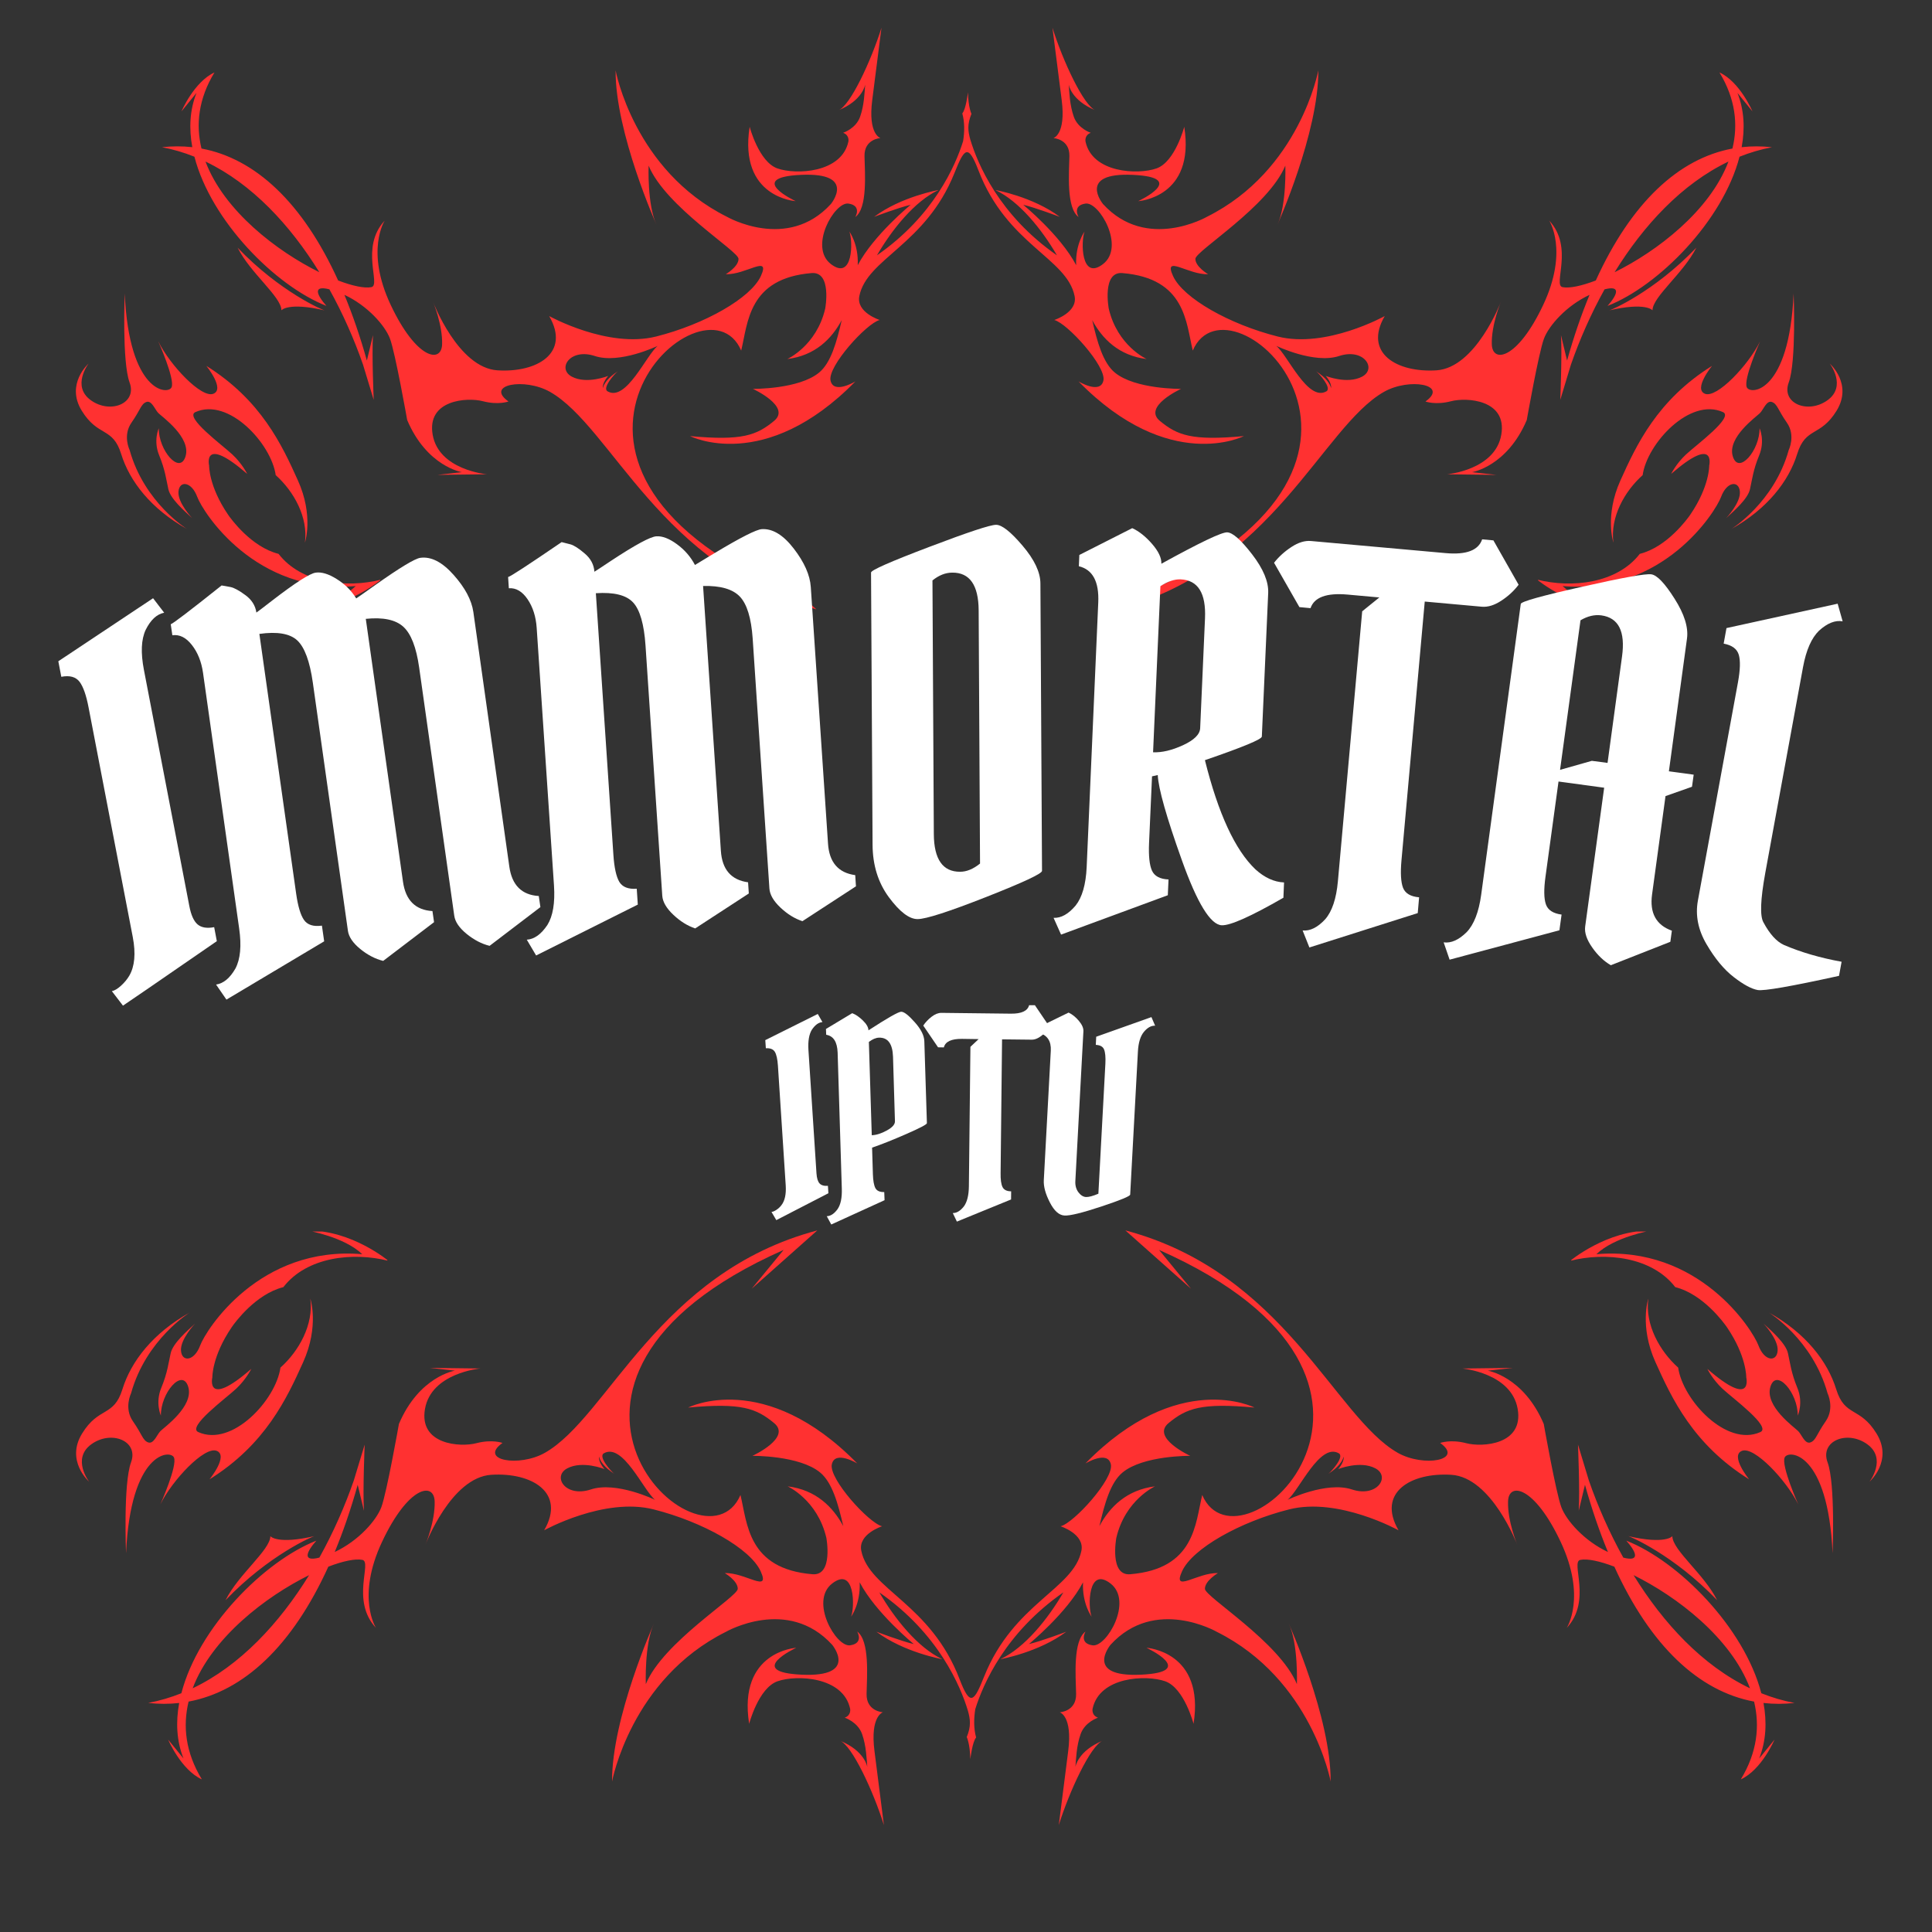 <svg xmlns="http://www.w3.org/2000/svg" xmlns:xlink="http://www.w3.org/1999/xlink" width="500" viewBox="0 0 375 375" height="500" preserveAspectRatio="xMidYMid meet"><rect x="0" y="0" width="375" height="375" fill="#333333" stroke="none"/><defs><g></g><clipPath id="a20d7837a3"><path d="M 31.438 5.32 L 344 5.32 L 344 118.375 L 31.438 118.375 Z M 31.438 5.32 " clip-rule="nonzero"></path></clipPath><clipPath id="d6753553a4"><path d="M 14 56.949 L 73.816 56.949 L 73.816 118.055 L 14 118.055 Z M 14 56.949 " clip-rule="nonzero"></path></clipPath><clipPath id="af6d514b3e"><path d="M 298.535 56.949 L 358 56.949 L 358 118.055 L 298.535 118.055 Z M 298.535 56.949 " clip-rule="nonzero"></path></clipPath><clipPath id="6e1183a385"><path d="M 28.242 238.715 L 348.312 238.715 L 348.312 354.32 L 28.242 354.32 Z M 28.242 238.715 " clip-rule="nonzero"></path></clipPath><clipPath id="3e075a2196"><path d="M 304.977 239.043 L 366 239.043 L 366 301.523 L 304.977 301.523 Z M 304.977 239.043 " clip-rule="nonzero"></path></clipPath><clipPath id="7e5a3ff189"><path d="M 14 239.043 L 75.191 239.043 L 75.191 301.523 L 14 301.523 Z M 14 239.043 " clip-rule="nonzero"></path></clipPath></defs><g clip-path="url(#a20d7837a3)"><path fill="#ff3131" d="M 204.281 5.387 C 204.281 5.387 205.219 12.746 206.074 19.43 C 206.93 26.109 204.473 26.801 204.473 26.801 C 204.473 26.801 207.637 26.973 207.57 30.289 C 207.504 33.605 206.949 40.367 209.359 42.133 C 209.359 42.133 208.031 39.895 210.699 39.512 C 213.367 39.129 218.438 47.902 214.105 51.25 C 209.77 54.594 209.793 46.738 210.516 44.941 C 210.516 44.941 208.703 47.367 208.883 51.469 C 205.82 45.645 198.613 39.75 198.613 39.75 C 200.98 40.297 205.707 42.098 205.707 42.098 C 200.48 38.164 193.191 36.879 193.191 36.879 C 197.848 39.066 202.238 44.547 205.152 49.559 C 193.898 41.738 189.734 31.742 188.332 27.078 C 187.883 25.449 187.711 24.168 188.559 22.094 C 188.559 22.094 187.953 20.906 187.879 17.918 C 187.879 17.918 187.5 21.215 186.781 22.012 C 187.258 23.727 187.227 25.613 186.938 27.406 C 185.441 32.199 181.219 41.918 170.219 49.559 C 173.133 44.543 177.523 39.062 182.18 36.875 C 182.18 36.875 174.891 38.164 169.664 42.094 C 169.664 42.094 174.391 40.293 176.762 39.75 C 176.762 39.75 169.555 45.645 166.488 51.469 C 166.668 47.363 164.855 44.941 164.855 44.941 C 165.582 46.738 165.602 54.594 161.27 51.25 C 156.934 47.902 162.008 39.129 164.672 39.512 C 167.34 39.895 166.012 42.133 166.012 42.133 C 168.426 40.367 167.867 33.605 167.801 30.289 C 167.734 26.969 170.898 26.797 170.898 26.797 C 170.898 26.797 168.445 26.109 169.301 19.426 C 170.156 12.746 171.094 5.387 171.094 5.387 C 169.094 11.781 165.02 20.582 162.711 21.418 C 167.492 19.488 167.934 16.41 167.934 16.41 C 167.805 17.898 167.754 20.387 166.938 22.684 C 166.121 24.977 163.648 25.773 163.648 25.773 C 164.934 26.242 164.672 27.469 164.672 27.469 C 163.379 33.566 154.523 33.969 150.898 32.691 C 147.27 31.414 145.508 24.609 145.508 24.609 C 143.336 38.387 154.441 39.043 154.441 39.043 C 154.441 39.043 144.582 34.445 155.48 33.938 C 166.375 33.434 161.27 39.605 161.27 39.605 C 152.82 48.859 141.07 42.062 141.07 42.062 C 123.059 33.062 119.488 13.664 119.488 13.664 C 119.406 25.73 127.438 43.66 127.438 43.66 C 125.598 39.73 125.895 32.152 125.895 32.152 C 129.203 40.145 143.336 48.711 143.348 50.242 C 143.359 51.77 140.887 53.215 140.887 53.215 C 144.715 53.391 149.637 49.301 147.68 53.586 C 145.727 57.867 136.723 62.961 127.359 65.316 C 117.996 67.676 106.594 61.348 106.594 61.348 C 110.758 68.52 104.258 72.359 96.578 71.883 C 88.902 71.406 84.047 58.562 84.047 58.562 C 84.047 58.562 85.934 63.086 85.812 66.836 C 85.691 70.59 80.809 69.738 75.836 59.184 C 70.863 48.629 74.676 42.812 74.676 42.812 C 69.824 48.016 74.012 55.348 72.082 55.734 C 70.773 55.992 68.457 55.523 65.633 54.441 C 58.773 39.359 49.562 30.773 39.109 28.832 C 37.984 24.18 38.516 19.184 41.629 14.062 C 37.664 15.879 35.227 21.613 35.227 21.613 L 38.141 18.035 C 36.828 21.348 36.652 24.934 37.324 28.566 C 35.398 28.352 33.434 28.352 31.438 28.574 C 33.609 28.98 35.711 29.605 37.738 30.418 C 40.969 42.879 53.449 55.492 63.359 59.375 C 61.453 57.215 60.664 55.312 63.934 56.16 C 66.594 60.941 68.777 65.926 70.457 70.762 L 72.535 77.617 C 72.535 77.617 72.156 68.766 72.395 65.055 L 71.211 69.98 C 69.91 65.344 68.449 61.094 66.848 57.227 C 71.375 59.34 74.754 63.215 75.695 65.734 C 76.727 68.48 79.035 81.531 79.035 81.531 C 82.863 90.562 89.656 91.648 89.656 91.648 L 84.906 92.172 L 94.492 92.055 C 94.492 92.055 85.188 91.238 83.984 84.398 C 82.781 77.559 90.719 77.086 93.727 77.875 C 96.73 78.664 98.695 77.926 98.695 77.926 C 94.09 74.645 101.828 73.262 106.758 76.062 C 118.734 82.871 128.289 110.289 158.453 118.27 L 145.996 107.203 L 152.055 114.566 C 95.707 89.582 136.836 51.57 143.863 68.047 C 145.18 62.656 145.238 54.016 157.543 53.004 C 161.516 52.68 160.172 59.906 160.172 59.906 C 158.48 67.137 152.816 69.691 152.816 69.691 C 158.207 69.016 161.41 65.793 163.379 62.137 C 162.395 66.406 161.285 70.418 158.988 72.316 C 155.039 75.582 146.137 75.48 146.137 75.48 C 146.137 75.48 153.625 78.91 150.25 81.695 C 146.871 84.484 144.055 85.59 133.941 84.645 C 133.941 84.645 148.395 92.043 166.035 74.031 C 166.035 74.031 161.797 76.613 161.207 73.863 C 160.613 71.117 168.219 62.727 170.75 62.109 C 170.75 62.109 166.148 60.648 166.797 57.457 C 168.281 50.164 179.664 47.539 185.254 33.598 C 187.152 28.867 187.883 27.754 189.91 33.059 C 195.418 47.477 207.074 50.07 208.578 57.457 C 209.23 60.648 204.629 62.109 204.629 62.109 C 207.16 62.727 214.762 71.117 214.172 73.863 C 213.578 76.613 209.34 74.031 209.34 74.031 C 226.98 92.043 241.434 84.645 241.434 84.645 C 231.32 85.59 228.504 84.484 225.129 81.695 C 221.75 78.91 229.238 75.48 229.238 75.48 C 229.238 75.48 220.336 75.582 216.387 72.316 C 214.09 70.418 212.98 66.406 211.996 62.137 C 213.969 65.793 217.172 69.016 222.559 69.691 C 222.559 69.691 216.895 67.137 215.207 59.906 C 215.207 59.906 213.859 52.68 217.836 53.004 C 230.141 54.016 230.199 62.656 231.516 68.047 C 238.539 51.57 279.668 89.582 223.32 114.566 L 229.379 107.203 L 216.926 118.27 C 247.09 110.289 256.645 82.871 268.621 76.062 C 273.551 73.262 281.289 74.645 276.68 77.93 C 276.68 77.93 278.645 78.668 281.652 77.879 C 284.66 77.09 292.598 77.559 291.395 84.402 C 290.191 91.242 280.887 92.059 280.887 92.059 L 290.473 92.176 L 285.723 91.648 C 285.723 91.648 292.512 90.562 296.344 81.531 C 296.344 81.531 298.652 68.48 299.68 65.738 C 300.625 63.219 304.004 59.344 308.531 57.23 C 306.926 61.098 305.465 65.348 304.168 69.984 L 302.984 65.059 C 303.219 68.766 302.844 77.621 302.844 77.621 L 304.918 70.766 C 306.602 65.926 308.785 60.941 311.441 56.164 C 314.711 55.316 313.926 57.219 312.02 59.379 C 321.926 55.496 334.41 42.883 337.641 30.418 C 339.668 29.609 341.77 28.984 343.941 28.578 C 341.945 28.355 339.98 28.352 338.055 28.57 C 338.723 24.934 338.551 21.348 337.238 18.035 L 340.148 21.613 C 340.148 21.613 337.715 15.879 333.746 14.062 C 336.863 19.184 337.391 24.18 336.266 28.832 C 325.812 30.773 316.605 39.359 309.742 54.445 C 306.914 55.523 304.598 55.996 303.289 55.734 C 301.359 55.352 305.547 48.02 300.695 42.812 C 300.695 42.812 304.508 48.629 299.535 59.184 C 294.562 69.742 289.684 70.59 289.559 66.84 C 289.441 63.086 291.324 58.566 291.324 58.566 C 291.324 58.566 286.469 71.406 278.793 71.883 C 271.113 72.359 264.617 68.52 268.777 61.348 C 268.777 61.348 257.375 67.68 248.012 65.32 C 238.648 62.961 229.645 57.871 227.691 53.586 C 225.734 49.305 230.656 53.391 234.484 53.219 C 234.484 53.219 232.016 51.773 232.023 50.242 C 232.035 48.711 246.168 40.145 249.48 32.152 C 249.48 32.152 249.773 39.73 247.93 43.66 C 247.93 43.66 255.969 25.734 255.883 13.664 C 255.883 13.664 252.312 33.062 234.301 42.062 C 234.301 42.062 222.551 48.859 214.098 39.609 C 214.098 39.609 208.992 33.438 219.891 33.941 C 230.789 34.445 220.926 39.043 220.926 39.043 C 220.926 39.043 232.035 38.387 229.863 24.609 C 229.863 24.609 228.102 31.418 224.473 32.691 C 220.844 33.969 211.996 33.566 210.699 27.473 C 210.699 27.473 210.438 26.242 211.719 25.777 C 211.719 25.777 209.25 24.98 208.434 22.684 C 207.617 20.387 207.566 17.898 207.438 16.41 C 207.438 16.41 207.879 19.488 212.66 21.418 C 210.355 20.586 206.281 11.781 204.281 5.387 Z M 63.074 60.258 C 55.914 58.59 54.629 60.227 54.629 60.227 C 54.578 57.559 48.602 53.035 46.121 48.074 C 54.336 56.676 62.852 60.301 63.074 60.258 Z M 39.887 31.359 C 48.906 35.664 56.344 43.703 61.984 52.836 C 53.777 48.789 43.488 40.938 39.887 31.359 Z M 117.012 75.328 C 116.883 74.254 118.059 72.961 118.059 72.961 C 118.059 72.961 113.898 74.648 110.992 73.109 C 108.082 71.57 110.645 67.512 115.461 69.102 C 120.277 70.695 127.66 67.133 127.66 67.133 C 125.473 68.863 121.543 78.051 117.926 75.957 C 116.816 75.316 119.348 72.492 119.918 72.07 C 117.965 73.344 117.234 74.48 117.012 75.328 Z M 312.301 60.258 C 312.527 60.301 321.039 56.676 329.254 48.074 C 326.773 53.035 320.797 57.559 320.746 60.227 C 320.746 60.227 319.461 58.59 312.301 60.258 Z M 335.492 31.359 C 331.887 40.938 321.602 48.789 313.395 52.836 C 319.035 43.703 326.473 35.668 335.492 31.359 Z M 258.367 75.328 C 258.141 74.48 257.41 73.344 255.461 72.066 C 256.031 72.492 258.562 75.316 257.453 75.957 C 253.836 78.047 249.906 68.863 247.719 67.129 C 247.719 67.129 255.098 70.695 259.914 69.102 C 264.73 67.508 267.297 71.566 264.387 73.105 C 261.477 74.645 257.32 72.961 257.32 72.961 C 257.32 72.961 258.492 74.254 258.367 75.328 Z M 258.367 75.328 " fill-opacity="1" fill-rule="evenodd"></path></g><g clip-path="url(#d6753553a4)"><path fill="#ff3131" d="M 24.211 56.969 C 24.211 56.969 23.66 70.176 25.156 74.246 C 26.656 78.316 21.426 80.422 17.629 77.684 C 13.832 74.949 17.191 70.57 17.191 70.57 C 17.191 70.57 12.688 74.535 15.863 79.711 C 19.039 84.883 21.875 82.805 23.516 88.109 C 25.152 93.414 29.32 98.785 36.301 102.684 C 36.301 102.684 27.984 97.566 25.156 87.336 C 25.156 87.336 23.773 84.535 25.523 82.035 C 27.273 79.535 27.359 78.414 28.406 78.031 C 29.453 77.652 30.047 79.473 30.73 80.172 C 31.414 80.867 37.125 84.883 36.016 88.566 C 34.906 92.25 30.77 87.414 30.82 83.121 C 30.82 83.121 29.711 85.516 30.895 88.379 C 32.078 91.242 32.266 93.129 32.684 94.977 C 33.105 96.828 35.723 99.125 37.305 100.574 C 37.305 100.574 34.457 97.594 34.641 95.41 C 34.824 93.223 37.168 93.434 38.281 96.434 C 39.395 99.438 49.543 115.422 69.051 113.754 C 65.605 117.055 58.766 118.219 58.766 118.219 C 67.004 118.348 74.008 112.496 74.008 112.496 C 67.297 114.207 58.504 113.262 54.07 107.504 C 48.773 106.18 44.828 100.707 44.289 99.93 C 44.496 100.234 44.715 100.539 44.945 100.852 L 44.242 99.859 C 40.504 94.367 40.59 90.371 40.59 90.371 C 40.59 90.371 39.195 84.367 47.98 91.984 C 47.98 91.984 47.031 90.012 45.09 88.203 C 43.148 86.391 35.75 80.969 37.918 79.992 C 44.363 77.094 52.656 86.094 53.516 92.227 C 57.035 95.367 59.84 100.414 59.188 105.32 C 59.188 105.32 60.922 100.125 57.828 93.262 C 54.738 86.395 50.684 77.652 40.055 71.02 C 40.055 71.02 43.719 75.52 41.41 76.43 C 39.102 77.344 32.992 70.879 30.715 66.25 C 30.715 66.25 34.008 73.621 33.301 75.172 C 32.598 76.723 25.059 76.238 24.211 56.969 Z M 24.211 56.969 " fill-opacity="1" fill-rule="evenodd"></path></g><g clip-path="url(#af6d514b3e)"><path fill="#ff3131" d="M 348.141 56.969 C 348.141 56.969 348.691 70.176 347.191 74.246 C 345.691 78.316 350.922 80.422 354.719 77.684 C 358.52 74.949 355.156 70.57 355.156 70.57 C 355.156 70.57 359.664 74.535 356.488 79.711 C 353.312 84.883 350.473 82.805 348.836 88.109 C 347.195 93.414 343.027 98.785 336.047 102.684 C 336.047 102.684 344.363 97.566 347.195 87.336 C 347.195 87.336 348.578 84.535 346.828 82.035 C 345.074 79.535 344.988 78.414 343.941 78.031 C 342.895 77.652 342.301 79.473 341.617 80.172 C 340.938 80.867 335.223 84.883 336.332 88.566 C 337.441 92.25 341.582 87.414 341.531 83.121 C 341.531 83.121 342.637 85.516 341.457 88.379 C 340.273 91.242 340.086 93.129 339.664 94.977 C 339.246 96.828 336.625 99.125 335.043 100.574 C 335.043 100.574 337.891 97.594 337.707 95.41 C 337.523 93.223 335.18 93.434 334.066 96.434 C 332.957 99.438 322.805 115.422 303.301 113.754 C 306.742 117.055 313.582 118.219 313.582 118.219 C 305.348 118.348 298.34 112.496 298.34 112.496 C 305.051 114.207 313.844 113.262 318.281 107.504 C 323.574 106.18 327.523 100.707 328.062 99.93 C 327.855 100.234 327.633 100.539 327.402 100.852 L 328.109 99.859 C 331.844 94.367 331.758 90.371 331.758 90.371 C 331.758 90.371 333.152 84.367 324.371 91.984 C 324.371 91.984 325.32 90.012 327.262 88.203 C 329.199 86.391 336.602 80.969 334.434 79.992 C 327.988 77.094 319.695 86.094 318.836 92.227 C 315.312 95.367 312.508 100.414 313.16 105.32 C 313.16 105.32 311.43 100.125 314.52 93.262 C 317.609 86.395 321.668 77.652 332.297 71.02 C 332.297 71.02 328.633 75.52 330.938 76.43 C 333.246 77.344 339.355 70.879 341.637 66.25 C 341.637 66.25 338.344 73.621 339.051 75.172 C 339.754 76.723 347.289 76.238 348.141 56.969 Z M 348.141 56.969 " fill-opacity="1" fill-rule="evenodd"></path></g><g clip-path="url(#6e1183a385)"><path fill="#ff3131" d="M 171.566 354.254 C 171.566 354.254 170.613 346.727 169.738 339.895 C 168.859 333.062 171.371 332.355 171.371 332.355 C 171.371 332.355 168.137 332.18 168.203 328.789 C 168.273 325.395 168.84 318.484 166.375 316.676 C 166.375 316.676 167.734 318.965 165.008 319.355 C 162.277 319.75 157.094 310.777 161.523 307.355 C 165.957 303.934 165.934 311.965 165.191 313.805 C 165.191 313.805 167.047 311.328 166.863 307.129 C 169.996 313.086 177.363 319.113 177.363 319.113 C 174.941 318.555 170.109 316.715 170.109 316.715 C 175.453 320.734 182.906 322.051 182.906 322.051 C 178.145 319.812 173.656 314.211 170.68 309.082 C 182.188 317.082 186.441 327.301 187.879 332.074 C 188.336 333.738 188.512 335.047 187.645 337.168 C 187.645 337.168 188.266 338.383 188.34 341.438 C 188.34 341.438 188.73 338.066 189.465 337.25 C 188.977 335.496 189.008 333.57 189.301 331.738 C 190.832 326.836 195.152 316.898 206.398 309.082 C 203.422 314.211 198.93 319.816 194.168 322.051 C 194.168 322.051 201.621 320.734 206.969 316.715 C 206.969 316.715 202.133 318.555 199.711 319.113 C 199.711 319.113 207.078 313.086 210.211 307.133 C 210.027 311.328 211.883 313.809 211.883 313.809 C 211.141 311.965 211.121 303.934 215.551 307.355 C 219.984 310.777 214.797 319.75 212.07 319.359 C 209.344 318.965 210.699 316.676 210.699 316.676 C 208.234 318.484 208.801 325.395 208.871 328.789 C 208.941 332.18 205.703 332.359 205.703 332.359 C 205.703 332.359 208.215 333.062 207.336 339.895 C 206.461 346.727 205.508 354.254 205.508 354.254 C 207.547 347.715 211.715 338.711 214.074 337.859 C 209.188 339.832 208.734 342.98 208.734 342.98 C 208.871 341.457 208.918 338.91 209.754 336.566 C 210.59 334.219 213.117 333.402 213.117 333.402 C 211.805 332.926 212.07 331.672 212.07 331.672 C 213.395 325.438 222.445 325.027 226.156 326.332 C 229.863 327.637 231.668 334.598 231.668 334.598 C 233.887 320.508 222.531 319.836 222.531 319.836 C 222.531 319.836 232.613 324.539 221.469 325.055 C 210.328 325.574 215.547 319.258 215.547 319.258 C 224.188 309.797 236.207 316.75 236.207 316.75 C 254.621 325.949 258.277 345.789 258.277 345.789 C 258.359 333.449 250.145 315.117 250.145 315.117 C 252.027 319.133 251.727 326.883 251.727 326.883 C 248.34 318.711 233.887 309.949 233.875 308.387 C 233.867 306.82 236.391 305.344 236.391 305.344 C 232.477 305.168 227.445 309.344 229.445 304.965 C 231.445 300.586 240.652 295.379 250.227 292.969 C 259.801 290.559 271.457 297.031 271.457 297.031 C 267.203 289.695 273.848 285.77 281.699 286.258 C 289.551 286.742 294.512 299.875 294.512 299.875 C 294.512 299.875 292.586 295.254 292.711 291.414 C 292.832 287.578 297.824 288.449 302.91 299.242 C 307.992 310.035 304.098 315.984 304.098 315.984 C 309.059 310.66 304.777 303.164 306.746 302.77 C 308.086 302.504 310.457 302.984 313.344 304.09 C 320.359 319.516 329.773 328.293 340.465 330.277 C 341.613 335.035 341.074 340.145 337.887 345.379 C 341.945 343.523 344.434 337.66 344.434 337.66 L 341.457 341.316 C 342.801 337.93 342.977 334.266 342.293 330.547 C 344.262 330.77 346.27 330.77 348.312 330.539 C 346.09 330.125 343.941 329.484 341.871 328.656 C 338.562 315.914 325.801 303.016 315.668 299.043 C 317.617 301.254 318.422 303.199 315.082 302.332 C 312.363 297.445 310.129 292.348 308.41 287.402 L 306.285 280.391 C 306.285 280.391 306.672 289.445 306.43 293.238 L 307.641 288.199 C 308.969 292.941 310.461 297.289 312.102 301.242 C 307.473 299.082 304.02 295.117 303.055 292.543 C 302 289.734 299.641 276.391 299.641 276.391 C 295.723 267.156 288.781 266.047 288.781 266.047 L 293.637 265.508 L 283.836 265.629 C 283.836 265.629 293.348 266.461 294.578 273.457 C 295.809 280.453 287.691 280.934 284.617 280.129 C 281.543 279.32 279.535 280.078 279.535 280.078 C 284.246 283.434 276.332 284.844 271.293 281.984 C 259.047 275.023 249.273 246.984 218.434 238.82 L 231.168 250.141 L 224.973 242.609 C 282.59 268.156 240.535 307.027 233.352 290.176 C 232.004 295.691 231.945 304.527 219.363 305.559 C 215.297 305.895 216.676 298.504 216.676 298.504 C 218.402 291.109 224.195 288.496 224.195 288.496 C 218.684 289.188 215.406 292.484 213.395 296.219 C 214.402 291.855 215.535 287.754 217.883 285.812 C 221.918 282.473 231.023 282.578 231.023 282.578 C 231.023 282.578 223.367 279.07 226.82 276.219 C 230.273 273.371 233.152 272.238 243.496 273.207 C 243.496 273.207 228.715 265.641 210.676 284.059 C 210.676 284.059 215.012 281.418 215.617 284.23 C 216.223 287.039 208.445 295.617 205.859 296.25 C 205.859 296.25 210.562 297.746 209.898 301.008 C 208.379 308.465 196.742 311.148 191.023 325.406 C 189.086 330.242 188.336 331.379 186.266 325.957 C 180.629 311.215 168.711 308.562 167.176 301.008 C 166.512 297.742 171.215 296.25 171.215 296.25 C 168.625 295.617 160.852 287.039 161.457 284.23 C 162.062 281.418 166.398 284.059 166.398 284.059 C 148.355 265.641 133.578 273.207 133.578 273.207 C 143.918 272.238 146.797 273.371 150.254 276.219 C 153.707 279.07 146.047 282.578 146.047 282.578 C 146.047 282.578 155.152 282.473 159.191 285.812 C 161.539 287.754 162.672 291.855 163.68 296.219 C 161.664 292.484 158.391 289.188 152.879 288.496 C 152.879 288.496 158.672 291.109 160.398 298.504 C 160.398 298.504 161.773 305.891 157.711 305.559 C 145.129 304.523 145.066 295.691 143.723 290.176 C 136.535 307.027 94.484 268.156 152.098 242.609 L 145.902 250.141 L 158.641 238.82 C 127.797 246.984 118.027 275.023 105.777 281.98 C 100.738 284.844 92.824 283.43 97.535 280.074 C 97.535 280.074 95.527 279.32 92.453 280.125 C 89.379 280.934 81.262 280.453 82.492 273.457 C 83.723 266.461 93.234 265.625 93.234 265.625 L 83.434 265.504 L 88.289 266.043 C 88.289 266.043 81.348 267.156 77.43 276.387 C 77.43 276.387 75.07 289.734 74.02 292.539 C 73.051 295.117 69.598 299.078 64.969 301.238 C 66.609 297.285 68.102 292.938 69.43 288.199 L 70.641 293.234 C 70.398 289.441 70.785 280.391 70.785 280.391 L 68.66 287.398 C 66.941 292.348 64.711 297.441 61.992 302.328 C 58.648 303.195 59.453 301.25 61.402 299.043 C 51.27 303.012 38.508 315.91 35.203 328.656 C 33.129 329.484 30.98 330.121 28.762 330.539 C 30.801 330.766 32.812 330.77 34.781 330.547 C 34.094 334.266 34.273 337.93 35.613 341.316 L 32.637 337.66 C 32.637 337.66 35.125 343.523 39.184 345.379 C 35.996 340.141 35.457 335.035 36.605 330.277 C 47.297 328.289 56.715 319.512 63.73 304.09 C 66.621 302.98 68.992 302.504 70.328 302.77 C 72.301 303.16 68.02 310.66 72.98 315.98 C 72.98 315.98 69.082 310.035 74.168 299.242 C 79.25 288.445 84.242 287.578 84.367 291.414 C 84.488 295.25 82.562 299.875 82.562 299.875 C 82.562 299.875 87.527 286.742 95.379 286.254 C 103.227 285.77 109.875 289.695 105.621 297.027 C 105.621 297.027 117.277 290.555 126.852 292.969 C 136.426 295.379 145.633 300.586 147.633 304.965 C 149.633 309.344 144.598 305.164 140.688 305.344 C 140.688 305.344 143.211 306.82 143.199 308.387 C 143.191 309.949 128.734 318.707 125.352 326.883 C 125.352 326.883 125.051 319.133 126.934 315.113 C 126.934 315.113 118.719 333.445 118.801 345.789 C 118.801 345.789 122.457 325.949 140.871 316.75 C 140.871 316.75 152.887 309.797 161.531 319.258 C 161.531 319.258 166.75 325.57 155.609 325.055 C 144.465 324.539 154.547 319.836 154.547 319.836 C 154.547 319.836 143.191 320.508 145.41 334.594 C 145.41 334.594 147.211 327.633 150.922 326.332 C 154.633 325.027 163.684 325.438 165.008 331.668 C 165.008 331.668 165.273 332.926 163.961 333.402 C 163.961 333.402 166.488 334.219 167.324 336.562 C 168.156 338.91 168.207 341.457 168.344 342.977 C 168.344 342.977 167.891 339.832 163.004 337.859 C 165.359 338.711 169.527 347.711 171.566 354.254 Z M 315.961 298.141 C 323.281 299.848 324.598 298.176 324.598 298.176 C 324.645 300.902 330.762 305.527 333.297 310.602 C 324.895 301.805 316.188 298.102 315.961 298.141 Z M 339.672 327.695 C 330.449 323.289 322.844 315.074 317.074 305.734 C 325.469 309.871 335.988 317.902 339.672 327.695 Z M 260.805 282.73 C 260.938 283.832 259.738 285.152 259.738 285.152 C 259.738 285.152 263.988 283.43 266.961 285.004 C 269.938 286.578 267.316 290.727 262.391 289.098 C 257.465 287.469 249.918 291.113 249.918 291.113 C 252.156 289.344 256.172 279.949 259.871 282.09 C 261.004 282.742 258.418 285.633 257.836 286.066 C 259.828 284.762 260.578 283.602 260.805 282.73 Z M 61.113 298.141 C 60.883 298.102 52.176 301.805 43.777 310.602 C 46.312 305.527 52.426 300.902 52.477 298.176 C 52.477 298.176 53.789 299.848 61.113 298.141 Z M 37.398 327.695 C 41.086 317.902 51.602 309.871 59.996 305.734 C 54.227 315.074 46.625 323.289 37.398 327.695 Z M 116.266 282.73 C 116.496 283.602 117.242 284.762 119.234 286.066 C 118.648 285.633 116.062 282.742 117.199 282.09 C 120.898 279.953 124.914 289.344 127.152 291.117 C 127.152 291.117 119.605 287.469 114.68 289.102 C 109.754 290.727 107.133 286.578 110.109 285.004 C 113.082 283.43 117.332 285.152 117.332 285.152 C 117.332 285.152 116.133 283.832 116.266 282.73 Z M 116.266 282.73 " fill-opacity="1" fill-rule="evenodd"></path></g><g clip-path="url(#3e075a2196)"><path fill="#ff3131" d="M 355.703 301.504 C 355.703 301.504 356.266 288 354.73 283.84 C 353.199 279.68 358.547 277.523 362.43 280.324 C 366.312 283.121 362.875 287.598 362.875 287.598 C 362.875 287.598 367.484 283.543 364.238 278.254 C 360.988 272.961 358.09 275.086 356.41 269.664 C 354.734 264.238 350.477 258.746 343.336 254.758 C 343.336 254.758 351.84 259.992 354.734 270.457 C 354.734 270.457 356.148 273.32 354.359 275.875 C 352.57 278.43 352.48 279.578 351.41 279.969 C 350.34 280.355 349.73 278.496 349.035 277.781 C 348.336 277.066 342.492 272.961 343.629 269.195 C 344.762 265.43 348.996 270.375 348.941 274.766 C 348.941 274.766 350.074 272.312 348.867 269.387 C 347.656 266.461 347.465 264.531 347.035 262.641 C 346.605 260.75 343.93 258.398 342.309 256.914 C 342.309 256.914 345.223 259.965 345.035 262.199 C 344.848 264.434 342.449 264.219 341.312 261.148 C 340.176 258.082 329.797 241.734 309.852 243.441 C 313.371 240.066 320.367 238.875 320.367 238.875 C 311.941 238.742 304.777 244.727 304.777 244.727 C 311.641 242.977 320.633 243.945 325.168 249.832 C 330.582 251.188 334.617 256.781 335.168 257.574 C 334.957 257.266 334.734 256.953 334.496 256.633 L 335.219 257.648 C 339.039 263.266 338.949 267.352 338.949 267.352 C 338.949 267.352 340.375 273.492 331.395 265.699 C 331.395 265.699 332.367 267.715 334.352 269.57 C 336.336 271.422 343.902 276.965 341.684 277.965 C 335.094 280.926 326.613 271.727 325.734 265.453 C 322.137 262.242 319.266 257.082 319.934 252.066 C 319.934 252.066 318.164 257.375 321.324 264.395 C 324.484 271.414 328.633 280.359 339.5 287.137 C 339.5 287.137 335.754 282.539 338.113 281.605 C 340.473 280.672 346.719 287.281 349.051 292.016 C 349.051 292.016 345.684 284.48 346.406 282.891 C 347.125 281.309 354.832 281.801 355.703 301.504 Z M 355.703 301.504 " fill-opacity="1" fill-rule="evenodd"></path></g><g clip-path="url(#7e5a3ff189)"><path fill="#ff3131" d="M 24.465 301.504 C 24.465 301.504 23.902 288 25.434 283.84 C 26.969 279.68 21.621 277.523 17.738 280.324 C 13.855 283.121 17.293 287.598 17.293 287.598 C 17.293 287.598 12.684 283.543 15.93 278.254 C 19.18 272.961 22.078 275.086 23.758 269.664 C 25.434 264.238 29.691 258.746 36.832 254.758 C 36.832 254.758 28.324 259.992 25.434 270.457 C 25.434 270.457 24.02 273.32 25.809 275.875 C 27.598 278.43 27.688 279.578 28.758 279.969 C 29.828 280.355 30.438 278.496 31.133 277.781 C 31.832 277.066 37.672 272.961 36.539 269.195 C 35.406 265.43 31.172 270.375 31.227 274.766 C 31.227 274.766 30.094 272.312 31.301 269.387 C 32.512 266.461 32.703 264.531 33.133 262.641 C 33.562 260.75 36.238 258.398 37.859 256.914 C 37.859 256.914 34.945 259.965 35.133 262.199 C 35.32 264.434 37.719 264.219 38.855 261.148 C 39.992 258.082 50.371 241.734 70.316 243.441 C 66.797 240.066 59.801 238.875 59.801 238.875 C 68.227 238.742 75.391 244.727 75.391 244.727 C 68.527 242.977 59.535 243.945 55 249.832 C 49.586 251.188 45.547 256.781 44.996 257.574 C 45.211 257.266 45.434 256.953 45.672 256.633 L 44.949 257.648 C 41.129 263.266 41.215 267.352 41.215 267.352 C 41.215 267.352 39.793 273.492 48.773 265.699 C 48.773 265.699 47.801 267.715 45.816 269.57 C 43.832 271.422 36.266 276.965 38.484 277.965 C 45.074 280.926 53.555 271.727 54.434 265.453 C 58.031 262.242 60.902 257.082 60.234 252.066 C 60.234 252.066 62.004 257.375 58.844 264.395 C 55.684 271.414 51.535 280.359 40.668 287.137 C 40.668 287.137 44.414 282.539 42.055 281.605 C 39.695 280.672 33.445 287.281 31.117 292.016 C 31.117 292.016 34.484 284.48 33.762 282.891 C 33.043 281.309 25.336 281.801 24.465 301.504 Z M 24.465 301.504 " fill-opacity="1" fill-rule="evenodd"></path></g><g fill="#ffffff" fill-opacity="1"><g transform="translate(23.29, 195.304)"><g><path d="M 2.484 -13.406 L -6.094 -57.969 C -6.551 -60.375 -7.141 -62.047 -7.859 -62.984 C -8.586 -63.93 -9.766 -64.25 -11.391 -63.938 L -11.969 -66.953 L 6.422 -79.188 L 8.578 -76.375 C 7.148 -76.102 5.953 -74.992 4.984 -73.047 C 4.117 -71.191 4.004 -68.609 4.641 -65.297 L 13.453 -19.469 C 13.785 -17.719 14.316 -16.523 15.047 -15.891 C 15.785 -15.254 16.863 -15.07 18.281 -15.344 L 18.797 -12.625 C 6.711 -4.289 0.641 -0.117 0.578 -0.109 L -1.578 -2.922 C -1.055 -3.023 -0.469 -3.375 0.188 -3.969 C 0.852 -4.57 1.391 -5.219 1.797 -5.906 C 2.859 -7.727 3.086 -10.227 2.484 -13.406 Z M 2.484 -13.406 "></path></g></g></g><g fill="#ffffff" fill-opacity="1"><g transform="translate(42.922, 190.962)"><g><path d="M 3.5 -10.734 L -3.516 -60.375 C -3.828 -62.539 -4.551 -64.344 -5.688 -65.781 C -6.82 -67.227 -8.082 -67.852 -9.469 -67.656 L -9.781 -69.797 C -9.332 -69.93 -6.039 -72.441 0.094 -77.328 C 0.57 -77.254 1.148 -77.148 1.828 -77.016 C 2.516 -76.879 3.473 -76.359 4.703 -75.453 C 5.93 -74.555 6.645 -73.426 6.844 -72.062 C 7.207 -72.312 8.234 -73.094 9.922 -74.406 C 14.391 -77.844 17.195 -79.645 18.344 -79.812 C 19.488 -79.977 20.848 -79.566 22.422 -78.578 C 24.004 -77.598 25.27 -76.344 26.219 -74.812 C 26.344 -74.875 27.582 -75.742 29.938 -77.422 C 34.695 -80.785 37.602 -82.539 38.656 -82.688 C 40.75 -82.977 42.906 -81.875 45.125 -79.375 C 47.344 -76.883 48.617 -74.488 48.953 -72.188 L 55.938 -22.75 C 56.445 -19.145 58.352 -17.242 61.656 -17.047 L 61.969 -14.891 L 52.109 -7.375 C 50.578 -7.75 49.094 -8.52 47.656 -9.688 C 46.219 -10.863 45.414 -12.039 45.25 -13.219 L 38.438 -61.391 C 37.883 -65.316 36.859 -67.957 35.359 -69.312 C 33.867 -70.676 31.441 -71.188 28.078 -70.844 L 35.297 -19.828 C 35.805 -16.223 37.711 -14.32 41.016 -14.125 L 41.328 -11.969 L 31.453 -4.453 C 29.922 -4.828 28.438 -5.598 27 -6.766 C 25.57 -7.941 24.773 -9.117 24.609 -10.297 L 17.797 -58.469 C 17.211 -62.594 16.207 -65.32 14.781 -66.656 C 13.352 -67.988 10.898 -68.41 7.422 -67.922 L 14.562 -17.5 C 14.906 -15.07 15.41 -13.375 16.078 -12.406 C 16.754 -11.438 17.914 -11.066 19.562 -11.297 L 20 -8.25 L 1.031 3.062 L -0.984 0.141 C 0.453 -0.066 1.707 -1.109 2.781 -2.984 C 3.738 -4.805 3.977 -7.391 3.5 -10.734 Z M 3.5 -10.734 "></path></g></g></g><g fill="#ffffff" fill-opacity="1"><g transform="translate(103.249, 182.332)"><g><path d="M 4.281 -10.438 L 0.922 -60.453 C 0.773 -62.641 0.188 -64.492 -0.844 -66.016 C -1.875 -67.535 -3.086 -68.25 -4.484 -68.156 L -4.625 -70.328 C -4.164 -70.43 -0.703 -72.691 5.766 -77.109 C 6.234 -77.004 6.805 -76.859 7.484 -76.672 C 8.16 -76.484 9.078 -75.895 10.234 -74.906 C 11.398 -73.926 12.031 -72.742 12.125 -71.359 C 12.5 -71.586 13.578 -72.297 15.359 -73.484 C 20.055 -76.578 22.984 -78.16 24.141 -78.234 C 25.305 -78.316 26.641 -77.805 28.141 -76.703 C 29.641 -75.609 30.805 -74.266 31.641 -72.672 C 31.773 -72.742 33.078 -73.531 35.547 -75.031 C 40.523 -78.02 43.547 -79.551 44.609 -79.625 C 46.711 -79.758 48.785 -78.5 50.828 -75.844 C 52.867 -73.195 53.969 -70.719 54.125 -68.406 L 57.469 -18.578 C 57.707 -14.953 59.469 -12.914 62.75 -12.469 L 62.891 -10.297 L 52.5 -3.531 C 51.008 -4.02 49.586 -4.898 48.234 -6.172 C 46.891 -7.441 46.176 -8.672 46.094 -9.859 L 42.844 -58.406 C 42.57 -62.363 41.742 -65.07 40.359 -66.531 C 38.973 -67.988 36.594 -68.676 33.219 -68.594 L 36.672 -17.188 C 36.91 -13.562 38.672 -11.523 41.953 -11.078 L 42.094 -8.906 L 31.688 -2.125 C 30.195 -2.625 28.781 -3.508 27.438 -4.781 C 26.094 -6.051 25.379 -7.281 25.297 -8.469 L 22.047 -57.016 C 21.766 -61.172 20.961 -63.961 19.641 -65.391 C 18.316 -66.828 15.906 -67.426 12.406 -67.188 L 15.812 -16.391 C 15.977 -13.93 16.359 -12.191 16.953 -11.172 C 17.555 -10.16 18.688 -9.711 20.344 -9.828 L 20.547 -6.75 L 0.812 3.125 L -1 0.062 C 0.457 -0.031 1.789 -0.984 3 -2.797 C 4.07 -4.516 4.5 -7.062 4.281 -10.438 Z M 4.281 -10.438 "></path></g></g></g><g fill="#ffffff" fill-opacity="1"><g transform="translate(164.474, 178.474)"><g><path d="M 4.891 -14.531 L 4.594 -67.344 C 4.594 -67.801 8.352 -69.457 15.875 -72.312 C 23.406 -75.176 27.734 -76.609 28.859 -76.609 C 29.984 -76.617 31.695 -75.27 34 -72.562 C 36.301 -69.863 37.457 -67.422 37.469 -65.234 L 37.781 -9.438 C 37.781 -8.906 34.16 -7.211 26.922 -4.359 C 19.691 -1.516 15.266 -0.086 13.641 -0.078 C 12.023 -0.066 10.164 -1.477 8.062 -4.312 C 5.969 -7.145 4.91 -10.551 4.891 -14.531 Z M 21.891 -9.266 C 23.148 -9.266 24.438 -9.797 25.75 -10.859 L 25.484 -60 C 25.453 -64.906 23.75 -67.348 20.375 -67.328 C 19.051 -67.328 17.766 -66.82 16.516 -65.812 L 16.781 -16.578 C 16.812 -11.68 18.516 -9.242 21.891 -9.266 Z M 21.891 -9.266 "></path></g></g></g><g fill="#ffffff" fill-opacity="1"><g transform="translate(205.499, 178.203)"><g><path d="M 23.672 -65.75 C 22.484 -65.801 21.172 -65.359 19.734 -64.422 L 18.312 -32.188 C 20.031 -32.113 21.969 -32.57 24.125 -33.562 C 26.289 -34.562 27.398 -35.66 27.453 -36.859 L 28.391 -58.172 C 28.609 -63.066 27.035 -65.594 23.672 -65.75 Z M 5.422 -9.891 L 7.672 -61.266 C 7.848 -65.305 6.594 -67.648 3.906 -68.297 L 4 -70.484 L 14.266 -75.688 C 15.566 -75.102 16.848 -74.086 18.109 -72.641 C 19.367 -71.191 19.973 -69.906 19.922 -68.781 C 27.391 -72.895 31.648 -74.926 32.703 -74.875 C 33.766 -74.832 35.379 -73.406 37.547 -70.594 C 39.711 -67.781 40.75 -65.281 40.656 -63.094 L 39.422 -35.234 C 39.398 -34.703 35.719 -33.176 28.375 -30.656 C 30.969 -20.27 34.238 -13.203 38.188 -9.453 C 39.957 -7.848 41.805 -7.004 43.734 -6.922 L 43.609 -3.953 C 37.285 -0.316 33.297 1.461 31.641 1.391 C 29.453 1.297 26.867 -2.922 23.891 -11.266 C 20.91 -19.609 19.352 -25.109 19.219 -27.766 L 18.109 -27.516 L 17.531 -14.531 C 17.426 -12.07 17.613 -10.301 18.094 -9.219 C 18.582 -8.145 19.656 -7.57 21.312 -7.5 L 21.172 -4.438 L 0.453 3.203 L -1 -0.047 C 0.457 0.016 1.883 -0.781 3.281 -2.438 C 4.551 -4.039 5.266 -6.523 5.422 -9.891 Z M 5.422 -9.891 "></path></g></g></g><g fill="#ffffff" fill-opacity="1"><g transform="translate(246.714, 180.059)"><g><path d="M 12.969 -8.984 L 17.688 -61.406 L 21.016 -64.094 L 14.797 -64.656 C 10.766 -65.008 8.383 -64.129 7.656 -62.016 L 5.5 -62.219 L 0.578 -70.828 C 1.492 -71.992 2.617 -73.016 3.953 -73.891 C 5.297 -74.773 6.566 -75.16 7.766 -75.047 L 33.859 -72.703 C 37.879 -72.336 40.25 -73.227 40.969 -75.375 L 43.156 -75.172 L 48.047 -66.562 C 47.141 -65.363 46.016 -64.328 44.672 -63.453 C 43.336 -62.578 42.078 -62.191 40.891 -62.297 L 29.828 -63.297 L 25.312 -13.078 C 25.094 -10.629 25.191 -8.852 25.609 -7.75 C 26.035 -6.656 27.078 -6.035 28.734 -5.891 L 28.469 -2.828 L 7.438 3.844 L 6.125 0.547 C 7.582 0.68 9.047 -0.047 10.516 -1.641 C 11.848 -3.18 12.664 -5.629 12.969 -8.984 Z M 12.969 -8.984 "></path></g></g></g><g fill="#ffffff" fill-opacity="1"><g transform="translate(281.196, 183.052)"><g><path d="M 6.297 -9.359 L 13.984 -65.828 C 14.047 -66.285 18.004 -67.395 25.859 -69.156 C 33.711 -70.926 38.195 -71.734 39.312 -71.578 C 40.426 -71.43 41.93 -69.859 43.828 -66.859 C 45.734 -63.867 46.539 -61.289 46.25 -59.125 L 42.734 -33.344 L 47.547 -32.688 L 47.219 -30.344 L 42.078 -28.531 L 39.469 -9.438 C 38.977 -5.844 40.258 -3.5 43.312 -2.406 L 43.016 -0.25 L 31.469 4.297 C 30.113 3.516 28.906 2.363 27.844 0.844 C 26.781 -0.676 26.328 -2.023 26.484 -3.203 L 30.172 -30.156 L 21.312 -31.359 L 18.781 -12.875 C 18.445 -10.438 18.473 -8.656 18.859 -7.531 C 19.242 -6.414 20.258 -5.75 21.906 -5.531 L 21.484 -2.484 L 0.172 3.219 L -0.984 -0.141 C 0.453 0.055 1.941 -0.602 3.484 -2.125 C 4.898 -3.602 5.836 -6.016 6.297 -9.359 Z M 29.625 -63.609 C 28.312 -63.785 26.961 -63.469 25.578 -62.656 L 21.609 -33.625 L 27.781 -35.375 L 30.828 -34.969 L 33.641 -55.641 C 34.305 -60.492 32.969 -63.148 29.625 -63.609 Z M 29.625 -63.609 "></path></g></g></g><g fill="#ffffff" fill-opacity="1"><g transform="translate(321.968, 188.646)"><g><path d="M 7.594 -13.844 L 15.375 -56.234 C 15.812 -58.641 15.863 -60.41 15.531 -61.547 C 15.195 -62.691 14.219 -63.414 12.594 -63.719 L 13.141 -66.734 L 34.719 -71.469 L 35.688 -68.047 C 34.258 -68.305 32.738 -67.707 31.125 -66.25 C 29.656 -64.844 28.613 -62.484 28 -59.172 L 20.672 -19.219 C 19.723 -14.008 19.609 -10.801 20.328 -9.594 C 21.535 -7.344 22.852 -5.891 24.281 -5.234 C 27.582 -3.816 31.316 -2.727 35.484 -1.969 L 34.984 0.766 C 25.66 2.816 20.395 3.734 19.188 3.516 C 17.977 3.297 16.43 2.457 14.547 1 C 12.66 -0.457 10.898 -2.582 9.266 -5.375 C 7.629 -8.164 7.07 -10.988 7.594 -13.844 Z M 7.594 -13.844 "></path></g></g></g><g fill="#ffffff" fill-opacity="1"><g transform="translate(150.37, 236.841)"><g><path d="M 2.141 -6.703 L 0.625 -30 C 0.539 -31.258 0.344 -32.148 0.031 -32.672 C -0.281 -33.191 -0.863 -33.426 -1.719 -33.375 L -1.828 -34.953 L 8.359 -40.031 L 9.266 -38.453 C 8.523 -38.398 7.844 -37.91 7.219 -36.984 C 6.664 -36.086 6.441 -34.773 6.547 -33.047 L 8.109 -9.078 C 8.172 -8.16 8.367 -7.516 8.703 -7.141 C 9.035 -6.773 9.578 -6.617 10.328 -6.672 L 10.422 -5.234 C 3.711 -1.754 0.344 -0.016 0.312 -0.016 L -0.625 -1.609 C -0.352 -1.629 -0.031 -1.766 0.344 -2.016 C 0.727 -2.273 1.047 -2.57 1.297 -2.906 C 1.961 -3.758 2.242 -5.023 2.141 -6.703 Z M 2.141 -6.703 "></path></g></g></g><g fill="#ffffff" fill-opacity="1"><g transform="translate(160.99, 236.05)"><g><path d="M 7.578 -36.062 C 11.266 -38.457 13.379 -39.66 13.922 -39.672 C 14.461 -39.691 15.336 -39.02 16.547 -37.656 C 17.766 -36.301 18.391 -35.062 18.422 -33.938 L 18.922 -18.047 C 18.922 -17.805 17.586 -17.102 14.922 -15.938 C 12.254 -14.77 10.039 -13.891 8.281 -13.297 L 8.438 -8.141 C 8.477 -6.879 8.641 -5.977 8.922 -5.438 C 9.211 -4.906 9.785 -4.648 10.641 -4.672 L 10.703 -3.094 L 0.359 1.625 L -0.516 0.016 C 0.234 -0.004 0.938 -0.469 1.594 -1.375 C 2.188 -2.25 2.457 -3.555 2.406 -5.297 L 1.594 -31.734 C 1.52 -33.816 0.781 -34.973 -0.625 -35.203 L -0.672 -36.328 L 4.422 -39.391 C 5.098 -39.141 5.789 -38.664 6.5 -37.969 C 7.207 -37.281 7.566 -36.645 7.578 -36.062 Z M 9.609 -34.641 C 9.004 -34.617 8.352 -34.344 7.656 -33.812 L 8.219 -15.703 C 9.102 -15.734 10.078 -16.039 11.141 -16.625 C 12.211 -17.207 12.738 -17.805 12.719 -18.422 L 12.344 -30.938 C 12.258 -33.457 11.348 -34.691 9.609 -34.641 Z M 9.609 -34.641 "></path></g></g></g><g fill="#ffffff" fill-opacity="1"><g transform="translate(181.764, 235.424)"><g><path d="M 6.297 -5.156 L 6.594 -32.234 L 8.188 -33.734 L 4.969 -33.781 C 2.895 -33.801 1.719 -33.25 1.438 -32.125 L 0.312 -32.141 L -2.562 -36.359 C -2.133 -37.004 -1.594 -37.578 -0.938 -38.078 C -0.289 -38.578 0.336 -38.828 0.953 -38.828 L 14.438 -38.672 C 16.508 -38.648 17.691 -39.195 17.984 -40.312 L 19.109 -40.312 L 21.969 -36.094 C 21.551 -35.445 21.016 -34.867 20.359 -34.359 C 19.703 -33.859 19.07 -33.613 18.469 -33.625 L 12.734 -33.688 L 12.453 -7.734 C 12.43 -6.473 12.555 -5.566 12.828 -5.016 C 13.098 -4.473 13.656 -4.195 14.5 -4.188 L 14.484 -2.609 L 3.969 1.688 L 3.172 0.031 C 3.922 0.039 4.641 -0.391 5.328 -1.266 C 5.953 -2.117 6.273 -3.414 6.297 -5.156 Z M 6.297 -5.156 "></path></g></g></g><g fill="#ffffff" fill-opacity="1"><g transform="translate(199.679, 235.574)"><g><path d="M 9.047 -6.359 C 8.992 -5.504 9.188 -4.773 9.625 -4.172 C 10.07 -3.578 10.566 -3.266 11.109 -3.234 C 11.66 -3.211 12.461 -3.426 13.516 -3.875 L 14.875 -29.125 C 14.938 -30.383 14.852 -31.297 14.625 -31.859 C 14.406 -32.422 13.867 -32.723 13.016 -32.766 L 13.094 -34.344 L 23.812 -38.156 L 24.531 -36.484 C 23.781 -36.523 23.055 -36.129 22.359 -35.297 C 21.672 -34.473 21.281 -33.191 21.188 -31.453 L 19.688 -3.703 C 19.676 -3.398 17.812 -2.629 14.094 -1.391 C 10.375 -0.16 7.988 0.422 6.938 0.359 C 5.883 0.305 4.938 -0.539 4.094 -2.188 C 3.25 -3.832 2.859 -5.266 2.922 -6.484 L 4.281 -31.641 C 4.375 -33.516 3.594 -34.672 1.938 -35.109 L 2 -36.234 L 7.734 -39.031 C 8.461 -38.688 9.129 -38.148 9.734 -37.422 C 10.348 -36.691 10.641 -36.02 10.609 -35.406 Z M 9.047 -6.359 "></path></g></g></g></svg>